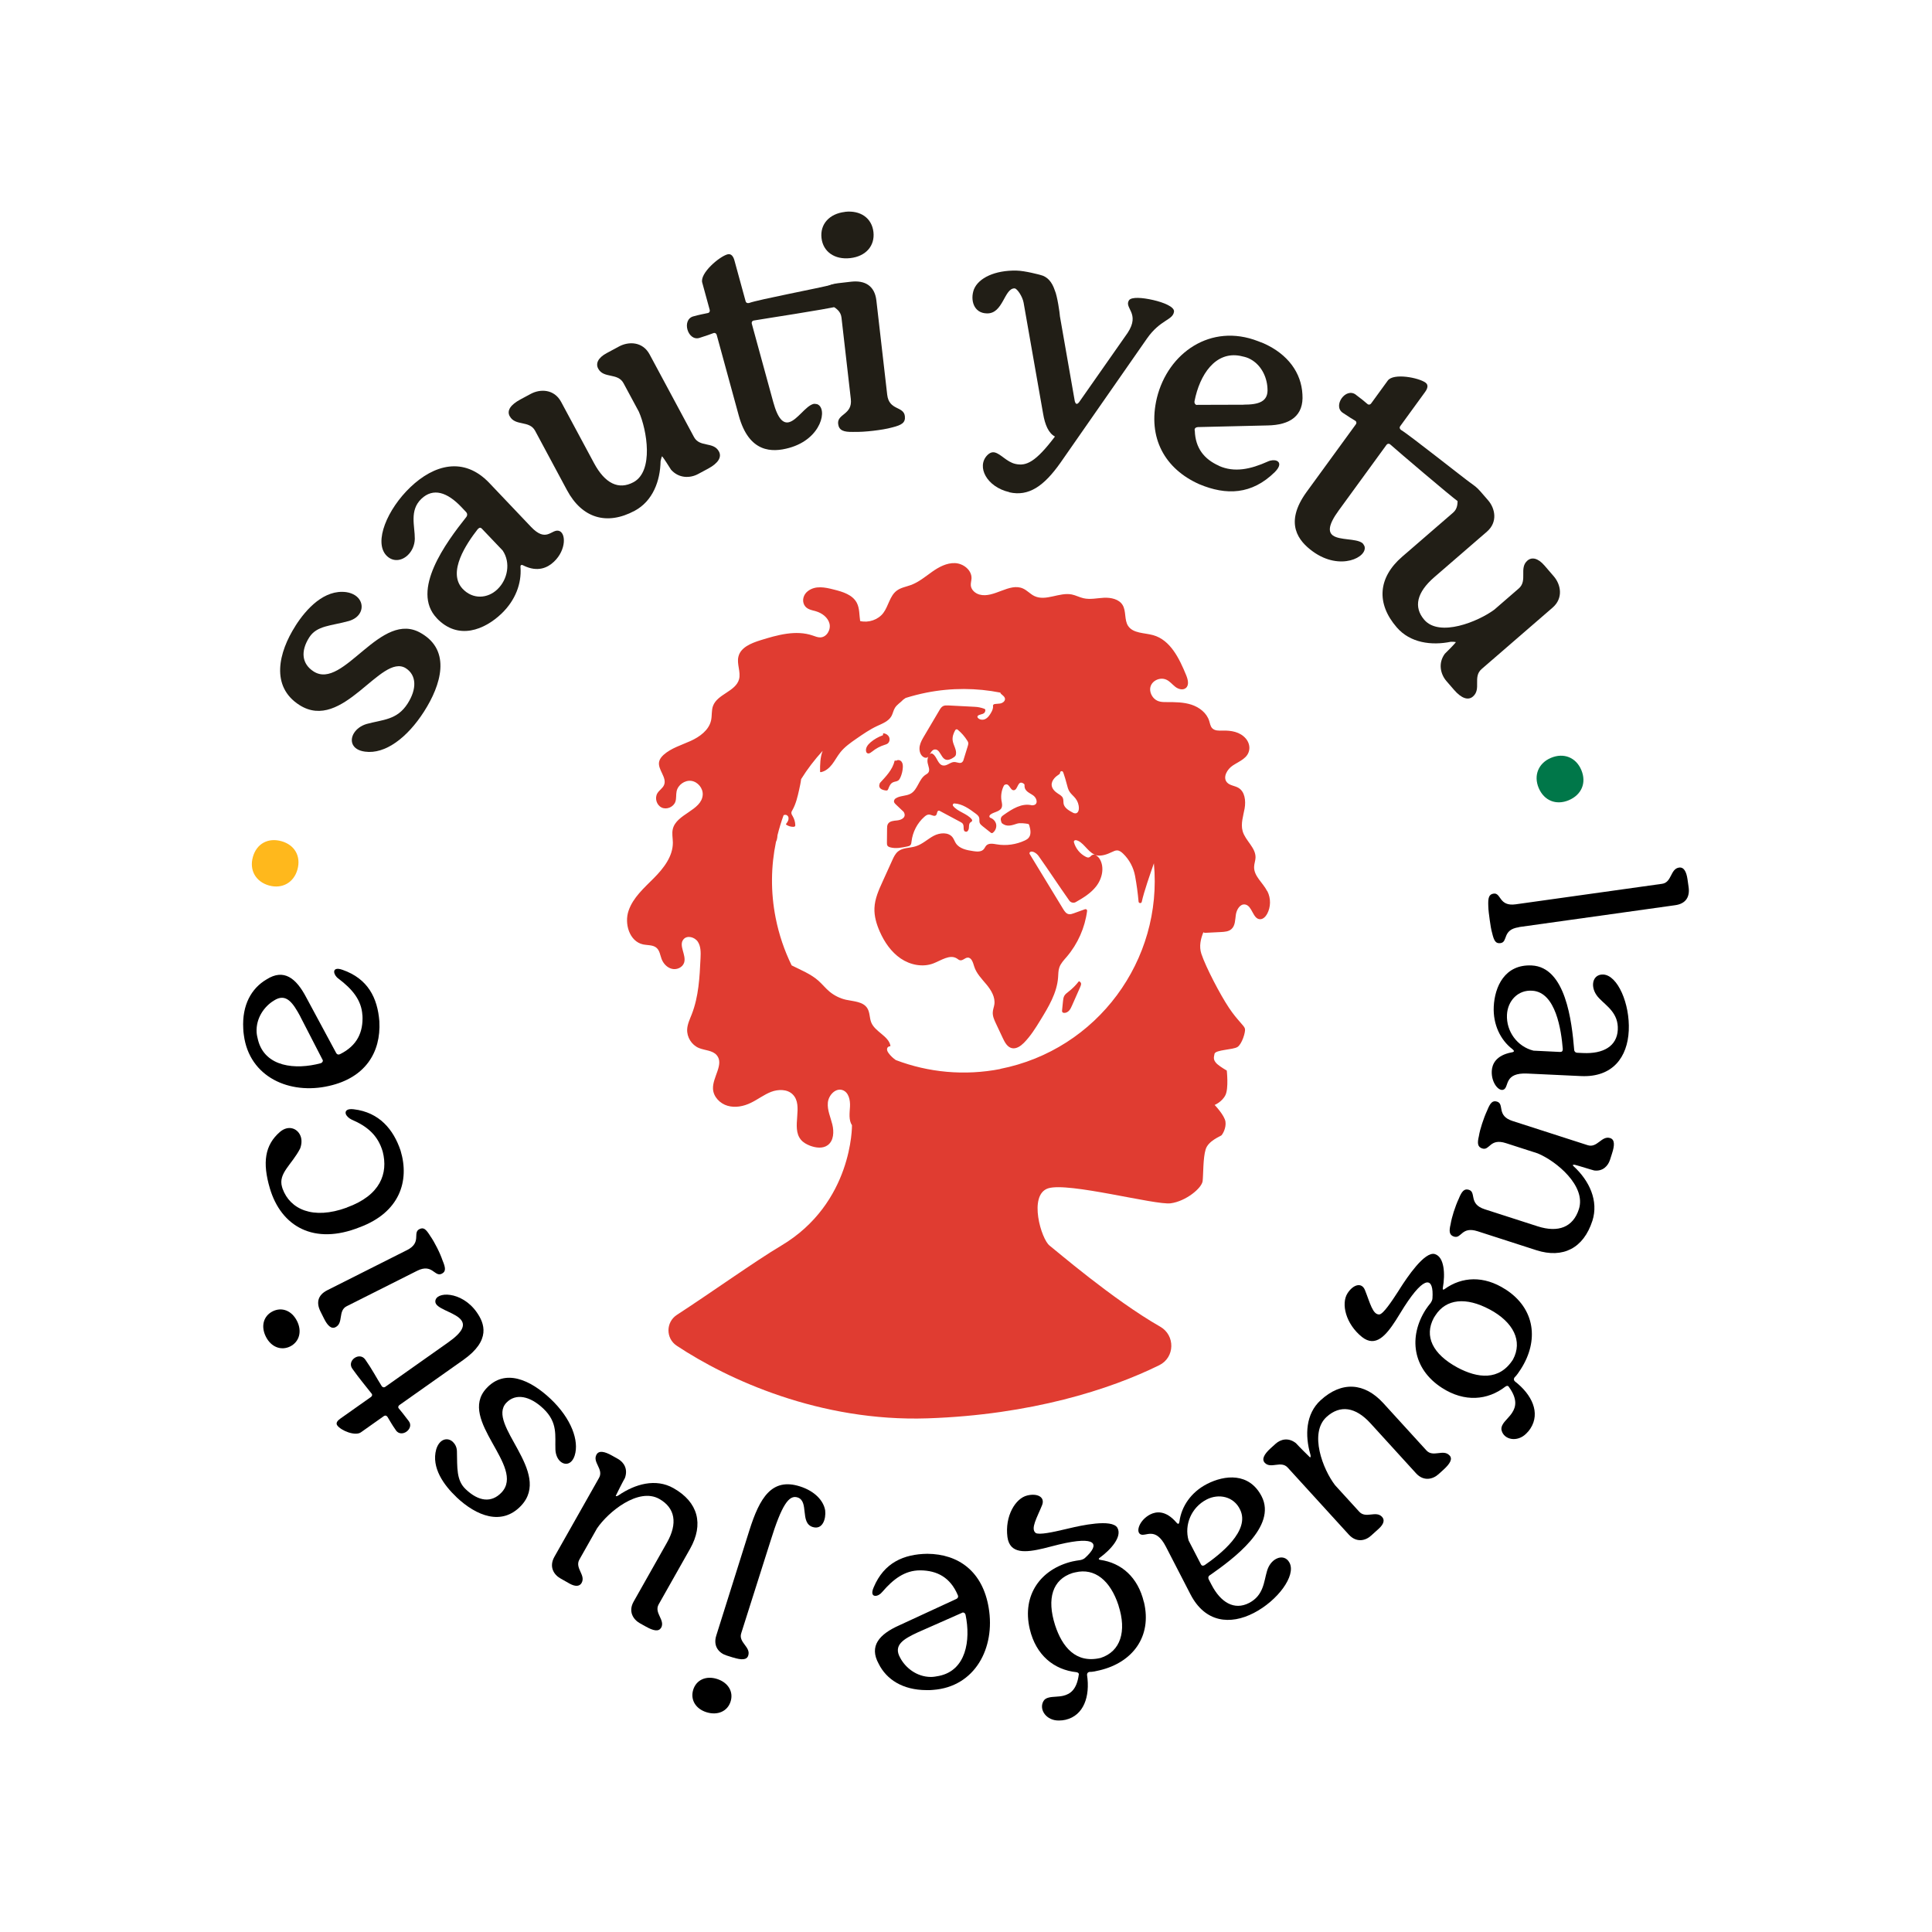 <svg xmlns="http://www.w3.org/2000/svg" id="Layer_1" viewBox="0 0 283.46 283.46"><defs><style> .cls-1 { fill: #e03c31; } .cls-2 { fill: #211e16; } .cls-3 { fill: #007749; } .cls-4 { fill: #ffb81c; } </style></defs><path class="cls-1" d="M185.91,130.73c-.62-1.22-1.95-2.18-1.91-3.54.01-.46.19-.9.21-1.35.05-1.47-1.49-2.49-1.89-3.89-.31-1.09.09-2.23.29-3.34.19-1.11.05-2.47-.93-3.03-.54-.31-1.26-.33-1.66-.79-.66-.75.03-1.94.86-2.48.98-.65,2.29-1.08,2.42-2.42.05-.54-.15-1.09-.5-1.51-.86-1.02-2.18-1.22-3.43-1.19-.54.02-1.16.04-1.53-.36-.26-.28-.31-.7-.43-1.06-.36-1.17-1.44-2-2.6-2.38-1.17-.38-2.41-.38-3.63-.38-.31,0-.63,0-.93-.06-.71-.12-1.24-.66-1.44-1.35-.41-1.47,1.22-2.4,2.33-1.87.5.23.86.7,1.3,1.04.44.34,1.1.54,1.54.18.52-.42.31-1.25.06-1.87-1-2.44-2.31-5.18-4.85-5.89-1.3-.36-2.94-.24-3.68-1.36-.58-.9-.25-2.16-.81-3.07-.53-.86-1.69-1.1-2.71-1.06-1.01.05-2.04.3-3.03.07-.58-.13-1.12-.43-1.71-.55-1.83-.36-3.81,1.04-5.49.23-.6-.29-1.06-.83-1.66-1.1-2.01-.91-4.28,1.48-6.41.88-.61-.18-1.17-.66-1.25-1.29-.04-.36.08-.72.1-1.08.04-1.22-1.2-2.19-2.42-2.24-1.22-.05-2.37.57-3.36,1.27-1,.71-1.95,1.51-3.1,1.94-.71.26-1.49.38-2.09.83-1.03.77-1.2,2.24-1.97,3.27-.76,1.01-2.17,1.48-3.4,1.19-.14-.9-.07-1.86-.49-2.67-.62-1.19-2.07-1.63-3.37-1.95-1.28-.33-2.71-.64-3.84.25-.6.47-.86,1.31-.51,1.99s1.09.76,1.73.95c.89.26,1.75.9,1.98,1.8.23.9-.41,2.01-1.35,2.03-.38.01-.74-.15-1.1-.27-2.48-.86-5.21-.08-7.72.7-1.33.42-2.87,1.04-3.19,2.39-.27,1.08.38,2.25.09,3.33-.5,1.79-3.18,2.16-3.82,3.91-.24.66-.13,1.4-.28,2.1-.31,1.45-1.67,2.43-3.02,3.04-1.35.61-2.84,1.04-3.95,2.03-.29.27-.56.59-.65.98-.27,1.17,1.18,2.32.72,3.44-.2.48-.7.76-.97,1.2-.44.7-.14,1.75.61,2.11.74.36,1.75-.07,2.02-.85.17-.49.07-1.02.18-1.53.2-.95,1.2-1.66,2.16-1.53.96.14,1.74,1.09,1.67,2.06-.16,2.3-3.88,2.78-4.39,5.02-.15.63,0,1.3.01,1.96.02,2.03-1.36,3.79-2.79,5.23-1.43,1.44-3.04,2.84-3.7,4.76-.67,1.91.12,4.52,2.1,4.96.69.15,1.49.05,2.01.52.45.4.52,1.07.73,1.63.26.68.82,1.28,1.53,1.44.71.17,1.54-.21,1.77-.9.37-1.12-.85-2.53-.09-3.43.53-.64,1.65-.34,2.11.36.45.7.43,1.58.39,2.41-.13,2.79-.27,5.63-1.29,8.23-.28.72-.63,1.43-.67,2.2-.06,1.15.65,2.29,1.71,2.74.89.37,2.01.33,2.63,1.06,1.11,1.32-.63,3.21-.55,4.93.05,1.17,1.02,2.17,2.14,2.49,1.13.33,2.36.08,3.41-.43,1.02-.49,1.92-1.2,2.97-1.61,1.05-.4,2.39-.42,3.18.38,1.64,1.64-.29,4.84,1.19,6.63.34.42.84.69,1.35.89.85.32,1.87.45,2.59-.08.89-.65.94-1.96.68-3.03-.26-1.07-.76-2.11-.66-3.21.1-1.1,1.15-2.21,2.18-1.83.88.32,1.12,1.46,1.07,2.4-.05.94-.22,1.96.29,2.75,0,0,.15,11.41-10.41,17.68-3.65,2.16-10.34,6.93-15.28,10.14-1.63,1.06-1.65,3.44-.03,4.52,7.49,4.97,21.02,11.19,36.81,10.66,15.16-.51,26.8-4.24,34-7.8,2.3-1.14,2.36-4.38.13-5.65-6.97-3.98-15.47-11.33-16.21-11.88-1.23-.91-3.17-7.43-.25-8.41,2.93-.97,15.75,2.49,18,2.19,2.24-.3,4.57-2.23,4.69-3.27.11-1.05.05-3.38.44-4.64.38-1.27,2.19-1.92,2.34-2.08.15-.16.69-1.04.57-1.97-.12-.94-1.59-2.47-1.59-2.47,0,0,1.1-.45,1.59-1.46.48-1,.19-3.59.19-3.59,0,0-.1-.05-.24-.14-.38-.23-1.09-.68-1.35-1-.36-.44-.35-.7-.21-1.31.14-.61,2.73-.58,3.38-1.01.65-.43,1.19-2.19,1.09-2.66-.09-.47-1.09-1.19-2.36-3.1-1.27-1.9-3.39-5.95-4.04-7.91-.36-1.1-.1-2.17.29-3.15l.21.08c.79-.04,1.59-.08,2.38-.12.54-.03,1.13-.07,1.53-.43.57-.5.54-1.36.65-2.11.11-.75.62-1.63,1.37-1.5,1.06.19,1.11,2.15,2.19,2.16.46,0,.81-.39,1.03-.78.55-1.02.56-2.29.04-3.32ZM157.82,123.26c1.06.15,1.68,1.63,2.75,2.11.03.01.05.02.08.03.04.01.07.03.11.04-.03-.01-.06-.02-.09-.03-.01,0-.03,0-.04-.01-.15-.03-.3,0-.44.08-.15.1-.25.27-.43.32-.15.04-.31-.02-.45-.09-.85-.43-1.5-1.23-1.75-2.15-.04-.16.1-.31.26-.29ZM156.05,117.91c-.05-.27,0-.57-.11-.83-.12-.28-.41-.45-.68-.62-.46-.29-.91-.71-.96-1.25-.03-.37.14-.73.38-1.01.21-.25.48-.44.75-.62.06-.04.1-.11.1-.19h0c0-.26.34-.34.44-.11.03.06.05.12.07.17.18.52.33,1.04.47,1.57.1.4.2.82.43,1.16.24.36.6.63.86.97.32.41.5.93.49,1.45,0,.4-.21.89-.76.69-.01,0-.02,0-.03-.01-.59-.31-1.33-.7-1.46-1.38ZM146.84,156.83c-5.36,1.05-10.65.51-15.41-1.3-.4-.28-.76-.61-1.05-1.01-.14-.19-.27-.42-.23-.66.03-.19.22-.35.39-.34.06,0,.12-.05.1-.11-.28-1.42-2.24-2.01-2.81-3.39-.27-.67-.19-1.46-.57-2.08-.61-1-2.01-1.01-3.15-1.26-.87-.2-1.7-.61-2.39-1.18-.59-.49-1.07-1.1-1.64-1.61-1.13-1-2.57-1.56-3.93-2.25-1.06-2.16-1.86-4.5-2.35-6.98-.75-3.8-.69-7.57.05-11.14.05-.1.09-.2.12-.3.06-.22.09-.44.1-.67.25-1,.55-1.99.9-2.95.24-.1.53-.08.7.27,0,0,0,.02,0,.02.09.4-.11.7-.33.98-.03.04-.03.1.02.13.3.2.65.31,1.01.31.1,0,.21-.01.27-.09.05-.06.05-.14.04-.22-.02-.43-.15-.85-.36-1.22-.1-.17-.22-.34-.21-.54,0-.14.08-.26.15-.38.52-.92.76-1.97.99-3,.11-.51.23-1.03.29-1.55.92-1.48,1.98-2.86,3.16-4.15-.37.94-.39,2.01-.38,3.04,0,.06.05.1.11.09.67-.12,1.23-.6,1.65-1.14.44-.57.77-1.22,1.22-1.78.64-.8,1.5-1.4,2.35-1.99.97-.67,1.95-1.35,3.02-1.85.79-.37,1.69-.7,2.12-1.46.21-.38.28-.83.51-1.21.3-.49.85-.8,1.22-1.21l.36-.25c.99-.31,2.01-.57,3.05-.78,3.7-.73,7.37-.69,10.85,0,0,.06.02.11.07.16,0,0,0,0,0,0,.24.23.58.43.6.76.02.36-.37.62-.73.68-.28.05-.57.03-.84.09-.11.03-.21.14-.19.26.05.33-.1.68-.27.97-.22.4-.5.8-.92.98-.35.15-.81.07-1.04-.21-.09-.11-.06-.27.06-.34.38-.23,1.01-.13,1.05-.75,0-.1-.05-.2-.15-.23h0c-.46-.17-.93-.27-1.42-.29-1.29-.07-2.58-.13-3.86-.2-.27-.01-.55-.02-.78.1-.25.13-.4.38-.54.62-.74,1.25-1.47,2.49-2.21,3.74-.28.47-.56.95-.67,1.49-.1.54,0,1.15.41,1.52.22.2.58.3.79.1.03-.02.04-.06.06-.08.01-.03.03-.06.05-.1-.02.03-.03.06-.05.1.01-.02.03-.04.04-.06,0,.01-.02.03-.03.04,0,.01-.01.02-.02.04-.11.29-.15.61-.09.92.1.51.41,1.09.06,1.48-.1.11-.24.18-.36.26-.99.64-1.14,2.16-2.16,2.76-.7.41-1.63.26-2.3.76-.02.01-.04.03-.05.05-.27.37-.05.59.14.78.38.36.75.71,1.13,1.07.02.02.03.03.04.05.45.78-.34,1.17-.97,1.23-.5.05-1.09.08-1.35.51-.12.21-.13.46-.13.7,0,.69-.01,1.37-.02,2.06,0,.15,0,.31.08.44.09.13.25.2.4.24.82.22,1.69.05,2.52-.13.15-.03.31-.07.42-.17.15-.14.17-.37.19-.57.16-1.37.83-2.68,1.87-3.6.2-.18.43-.35.7-.34.37.02.8.36,1.04.08.18-.21.09-.67.43-.65.03,0,.06.01.09.03,1.01.54,2.02,1.08,3.03,1.62.15.08.31.17.39.32.22.39-.11,1.11.48,1.12.06,0,.12-.02.16-.06.34-.32.17-.74.3-1.1.04-.12.15-.23.27-.29.13-.06.18-.23.09-.35-.66-.86-2.08-1.12-2.75-1.98-.12-.15,0-.38.19-.37,1.14.05,2.19.79,3.12,1.49.21.16.43.33.51.59.07.24,0,.5.07.74.07.23.27.38.45.53.4.32.8.63,1.2.95.08.06.19.07.26.02.38-.27.6-.77.52-1.24-.08-.45-.43-.83-.85-.97-.14-.05-.19-.22-.11-.35.34-.48,1.4-.48,1.73-1.08.18-.34.07-.75,0-1.13-.11-.74.02-1.52.37-2.18.02-.04.05-.07.09-.09.7-.4.78.79,1.34.78.67-.01.54-1.64,1.5-.94.06.05.1.12.09.2-.05.91.75,1.11,1.31,1.53.52.38.78,1.4-.17,1.42-.02,0-.04,0-.06,0-1.5-.36-2.89.54-4.12,1.4-.31.21-.63.45-.32,1.16.01.03.04.07.07.09.72.58,1.48.27,2.2.04.42-.14,1.26-.02,1.59.04.09.01.15.07.18.16.21.67.35,1.47-.14,1.95-.14.14-.32.23-.49.32-1.28.6-2.74.81-4.13.57-.53-.09-1.16-.21-1.53.17-.15.16-.23.38-.38.55-.35.4-.98.36-1.5.28-.97-.14-2.07-.35-2.6-1.18-.17-.27-.27-.58-.46-.84-.61-.81-1.89-.7-2.78-.23-.9.48-1.65,1.23-2.62,1.53-.87.28-1.9.18-2.61.76-.4.33-.63.81-.84,1.28-.47,1.04-.95,2.09-1.42,3.13-.57,1.25-1.15,2.54-1.2,3.91-.05,1.18.3,2.35.78,3.44.68,1.54,1.67,2.99,3.06,3.94,1.39.95,3.23,1.33,4.8.73,1.15-.44,2.42-1.38,3.46-.72.15.1.29.23.47.26.39.07.71-.37,1.1-.39.58-.03.79.73.96,1.29.32,1.03,1.12,1.83,1.81,2.66.69.83,1.31,1.86,1.15,2.93-.06.38-.21.74-.23,1.12-.04.58.21,1.13.46,1.66.34.72.68,1.45,1.02,2.17.29.61.65,1.29,1.31,1.45.66.15,1.3-.3,1.77-.77.97-.98,1.71-2.16,2.43-3.34,1.19-1.94,2.42-3.98,2.59-6.24.04-.49.02-1,.18-1.47.2-.61.67-1.09,1.09-1.58,1.62-1.9,2.67-4.27,2.99-6.74.02-.17-.15-.3-.31-.24-.55.2-1.11.4-1.66.6-.23.08-.48.17-.73.12-.38-.07-.62-.43-.82-.76-1.63-2.68-3.27-5.37-4.9-8.05-.07-.11-.03-.26.08-.32.34-.19.94.2,1.22.6,1.59,2.24,2.94,4.33,4.52,6.56.2.28.62.38.92.21,1.12-.63,2.23-1.31,3.01-2.32.89-1.14,1.26-2.81.5-4.04-.13-.2-.32-.4-.54-.51-.01,0-.03-.01-.05-.02-.03,0-.05-.02-.08-.03.03.01.07.02.11.03.78.2,1.65-.11,2.39-.47.23-.11.47-.23.73-.23.35,0,.65.24.9.48.91.88,1.52,2.03,1.75,3.28s.4,2.5.51,3.75c.02.27.42.3.47.03.31-1.45,1.24-4.1,1.78-5.65,1.33,14.19-8.28,27.36-22.57,30.17ZM136.36,110.83s-.02.03-.03.05c0-.01.01-.02.02-.04,0,0,0-.02.01-.02.17-.39.4-.84.81-.86,1.07-.07.86,2.52,2.83,1.11.11-.08.2-.19.24-.32.18-.72-.38-1.4-.47-2.13-.06-.52.12-1.03.38-1.49.07-.13.24-.17.35-.08.56.46,1.04,1.01,1.42,1.62.06.1.13.21.14.33.02.14-.02.29-.06.43-.22.72-.44,1.45-.67,2.17,0,.01-.01.03-.02.04-.3.55-.81.18-1.27.16-.59-.02-1.09.61-1.68.51-.77-.12-.86-1.27-1.51-1.7-.03-.02-.07-.04-.11-.06-.06-.02-.13,0-.19.02-.09.06-.16.15-.2.24,0,0,0,0,0,0ZM136.35,110.86s-.03.06-.04.08c.01-.03.03-.06.04-.08ZM129.09,114.89c.87-.95,1.87-1.96,2.15-3.23.01-.05.07-.09.12-.07l.07.02s.06,0,.09-.01c.22-.17.59-.07.76.16.18.24.2.57.18.87-.03.49-.15.98-.35,1.43-.08.17-.17.35-.33.46-.23.16-.53.14-.78.27-.36.17-.53.58-.67.95-.03.07-.06.14-.11.19-.09.07-.21.06-.32.04-.5-.08-1.12-.3-.82-1.04,0-.01.01-.02.02-.03ZM158.61,144.26c.03.19-.05.39-.13.57-.4.9-.79,1.79-1.19,2.69-.12.26-.23.53-.42.74-.19.21-.46.37-.75.35-.09,0-.18-.03-.24-.1-.07-.09-.06-.21-.05-.32.04-.43.09-.86.13-1.29.03-.27.06-.55.19-.79.15-.26.4-.44.63-.62.57-.44,1.08-.96,1.52-1.53,0,0,.27.11.3.31ZM127.95,110.27c-.25.21-.6.45-.84.1,0,0,0-.02-.01-.03-.19-.57.22-1.08.64-1.44.52-.44,1.12-.78,1.76-1.01.04-.01.06-.05.06-.09v-.12c0-.06.05-.1.11-.09.33.05.64.25.78.56.15.34.05.78-.27.98-.12.07-.25.11-.38.15-.68.21-1.31.55-1.85,1Z"></path><g><path class="cls-2" d="M43.36,91.8c1.58-2.47,4.22-5.36,7.46-4.92,2.06.32,2.68,1.98,1.94,3.14-.31.49-.81.85-1.53,1.08-2.69.75-4.74.66-5.86,2.42-1.31,2.06-1.07,3.9.65,5,4.41,2.82,9.85-9.24,15.83-5.58,4.36,2.57,2.86,7.56.37,11.45-2.46,3.85-5.71,6.3-8.66,5.89-1.95-.25-2.32-1.64-1.6-2.76.36-.56.99-1.05,1.83-1.3,2.42-.66,4.47-.57,6.02-3,1.36-2.13,1.33-4.15-.27-5.18-3.65-2.28-9.26,9.46-15.61,5.4-4.26-2.72-3.08-7.71-.57-11.63Z"></path><path class="cls-2" d="M64.08,90.69c-3.85-4.05,1.35-11.08,4.33-14.83.19-.25.17-.53-.04-.75l-.67-.71c-2.08-2.19-4.13-2.87-5.87-1.22-1.8,1.71-.95,4.02-.97,5.88-.02.94-.42,1.81-1.03,2.39-.9.86-2.19,1.04-3.14.05-1.89-1.99.14-6.81,3.55-10.05,3.41-3.24,7.8-4.54,11.56-.58l6.11,6.43c2.23,2.35,2.97.36,4.03.57,1.12.22,1.18,2.79-.65,4.53-.93.89-2.39,1.6-4.47.58-.15-.1-.31-.13-.41-.04-.03.03-.07.19-.04.34.16,2.3-.72,4.78-2.81,6.77-2.44,2.32-6.32,3.98-9.49.64ZM72.98,86.46c1.51-1.44,1.98-3.9.77-5.69l-3.03-3.18c-.24-.26-.4-.17-.63.05-1.65,2.12-4.46,6.26-2.26,8.7,1.53,1.67,3.73,1.48,5.14.13Z"></path><path class="cls-2" d="M74.78,61.06c-.44-.82.11-1.67,1.6-2.47l1.49-.8c1.37-.74,3.43-.74,4.46,1.18l4.83,8.99c1.6,2.97,3.59,3.96,5.78,2.79,3.01-1.62,1.98-7.66.79-10.35l-2.25-4.18c-.84-1.56-2.92-.65-3.71-2.13-.4-.74-.05-1.59,1.24-2.28l1.84-.99c1.37-.73,3.43-.74,4.46,1.18l6.51,12.12c.84,1.56,2.86.63,3.66,2.12.44.82-.09,1.71-1.57,2.51l-1.49.8c-1.17.63-2.82.66-3.97-.64-.38-.6-1.04-1.66-1.31-1.97-.08.14-.15.38-.22.72-.05,2.9-1.14,5.85-3.8,7.28-4.1,2.2-7.73,1.08-9.93-3.02l-4.68-8.72c-.84-1.56-2.92-.65-3.72-2.13Z"></path><path class="cls-2" d="M101.72,46.42c.98-.27,1.38-.33,2.08-.48.27-.03.39-.25.32-.5l-1.09-3.98c-.37-1.37,2.5-3.81,3.7-4.14.56-.15.87.31,1.03.91l1.63,5.95c.07.26.28.34.53.27,1.29-.49,10.45-2.22,12.12-2.68,1.84-.5,2.71,2.66.87,3.17-1.63.44-10.88,1.83-12.28,2.08-.27.03-.39.25-.32.5l3.14,11.47c.7,2.57,1.51,3.17,2.33,2.95,1.2-.33,2.43-2.37,3.55-2.67.17-.05.37,0,.56.03,1.58.58.7,5.1-4.13,6.42-2.44.67-5.86.77-7.37-4.75l-3.23-11.81c-.07-.26-.29-.38-.53-.27-.42.16-.92.34-2.02.69-1.7.51-2.66-2.68-.87-3.17Z"></path><path class="cls-2" d="M123.97,31.08c2.29-.26,3.95.93,4.18,2.96.23,2.03-1.11,3.57-3.4,3.83-2.29.26-3.99-.93-4.22-2.95-.23-2.03,1.15-3.57,3.45-3.83ZM130.17,57.92c.27,2.34,2.42,1.64,2.59,3.14.11.97-.48,1.3-1.82,1.64-.82.23-1.79.38-2.8.5-1.01.12-2.03.19-3.02.17-1.34.02-2.03-.21-2.15-1.18-.17-1.5,2.13-1.32,1.86-3.65l-1.37-11.95c-.2-1.76-2.47-1.68-2.66-3.36-.11-.93.68-1.51,2.17-1.68l1.9-.22c2.03-.23,3.46.59,3.71,2.75l1.59,13.84Z"></path><path class="cls-2" d="M178.84,68.35c2.27,1.01,4.63.51,7.18-.64.49-.22.98-.24,1.31-.1.49.22.57.79-.3,1.66-3.37,3.31-7.11,3.44-11.08,1.77-4.99-2.22-7.63-6.75-6.21-12.67,1.63-6.61,7.91-11,14.82-8.32.28.13.55.19.83.32,3.61,1.61,5.54,4.36,5.7,7.49.22,3.11-1.76,4.51-5.14,4.56l-10.16.24c-.4.02-.59.23-.49.56.09,2.52,1.36,4.15,3.55,5.12ZM182.45,59.37c2.18,0,3.68-.4,3.51-2.42-.08-1.69-.98-3.59-2.8-4.4-.36-.16-.77-.24-1.21-.34-3.63-.69-5.93,2.75-6.69,6.64-.05.22.04.46.24.55.04.02.14.01.24,0l6.71-.02Z"></path><path class="cls-2" d="M198.92,57.91c.82.6,1.12.87,1.67,1.33.19.19.44.15.59-.06l2.43-3.34c.84-1.15,4.54-.43,5.54.3.47.34.3.87-.07,1.38l-3.63,4.99c-.16.22-.09.43.12.58,1.19.7,8.97,6.89,10.37,7.9,1.54,1.12-.39,3.78-1.93,2.65-1.36-.99-8.94-7.46-10.01-8.41-.19-.19-.44-.15-.59.06l-7,9.61c-1.57,2.15-1.53,3.16-.85,3.66,1,.73,3.37.42,4.3,1.1.14.1.23.28.33.46.54,1.6-3.54,3.73-7.59.78-2.04-1.49-4.26-4.09-.9-8.72l7.21-9.9c.16-.21.12-.46-.12-.58-.38-.23-.84-.5-1.8-1.15-1.46-1.01.43-3.75,1.93-2.65Z"></path><path class="cls-2" d="M214.47,71.11c.7-.61,1.65-.26,2.76,1.02l1.1,1.27c1.02,1.17,1.47,3.19-.18,4.61l-7.72,6.68c-2.55,2.21-3.08,4.37-1.46,6.25,2.24,2.58,7.91.26,10.27-1.49l3.59-3.11c1.34-1.16,0-2.99,1.27-4.09.64-.55,1.54-.39,2.5.72l1.36,1.58c1.02,1.17,1.47,3.19-.18,4.61l-10.4,9c-1.34,1.16,0,2.93-1.27,4.03-.7.61-1.69.29-2.79-.99l-1.1-1.27c-.87-1.01-1.26-2.61-.24-4.01.51-.5,1.39-1.38,1.63-1.71-.15-.04-.4-.06-.75-.05-2.84.58-5.96.17-7.93-2.11-3.05-3.52-2.74-7.31.78-10.36l7.48-6.47c1.34-1.16,0-2.99,1.27-4.09Z"></path><path class="cls-3" d="M232.01,112.98c.79,1.88.03,3.64-1.85,4.43-1.84.77-3.62.07-4.41-1.81-.77-1.84-.03-3.64,1.81-4.41,1.88-.79,3.68-.05,4.45,1.79Z"></path><path class="cls-4" d="M37.1,125.74c.55-1.97,2.24-2.87,4.2-2.32,1.92.54,2.89,2.19,2.34,4.16-.54,1.92-2.24,2.87-4.16,2.34-1.96-.55-2.92-2.25-2.38-4.17Z"></path><path class="cls-2" d="M148.09,72.23c2.83.64,5.06-.88,7.5-4.34l12.69-18.22c1.96-2.81,3.82-2.67,3.97-3.96.06-.69-1.49-1.33-3.06-1.69s-3.19-.49-3.55.04c-.74,1.15,1.69,1.9-.19,4.77l-7.13,10.18c-.13.16-.25.27-.39.24-.09-.02-.19-.19-.24-.39l-2.18-12.45c-.01-.38-.38-2.99-.75-3.8-.41-1.24-1.07-2.03-2.15-2.28,0,0-2.22-.61-3.49-.63-3.12-.06-5.54,1.06-6.23,2.76-.57,1.55-.03,3.49,1.9,3.52,2.4.08,2.54-3.71,4.07-3.67.36.01,1.15,1.16,1.32,2.09l2.86,16.28c.28,1.67.81,2.88,1.74,3.37-2.84,3.75-4.21,4.38-5.82,4.01-1.26-.29-2.12-1.47-3.02-1.68-.36-.08-.71.03-1.09.41-1.61,1.66-.11,4.65,3.25,5.42"></path></g><g><path d="M222.86,136.04c-2.5.35-1.57,2.17-2.7,2.33-.7.1-.96-.3-1.24-1.5-.15-.5-.25-1.2-.35-1.9-.1-.74-.2-1.44-.21-2.04-.05-1.19.08-1.72.78-1.82,1.13-.16.75,1.92,3.24,1.57l21.48-3.01c1.44-.2,1.2-2.2,2.49-2.38.7-.1,1.08.6,1.24,1.73l.16,1.13c.2,1.4-.37,2.44-1.97,2.66l-22.92,3.21Z"></path><path d="M230.95,154c.03.28.18.44.45.46l.87.04c2.95.14,4.97-.99,5.09-3.42.12-2.44-1.65-3.47-2.74-4.62-.64-.66-.92-1.42-.89-2.09.04-.82.58-1.43,1.49-1.39,2.12.1,3.93,4.29,3.75,8.22-.18,3.89-2.34,6.9-7.02,6.68l-7.86-.37c-3.38-.16-2.69,1.88-3.42,2.32-.69.44-1.89-.92-1.8-2.69.05-.98.58-2.3,2.93-2.74.2-.03.32-.1.32-.18s-.07-.16-.22-.29c-1.75-1.34-2.86-3.6-2.74-6.24.14-2.91,1.6-6.23,5.57-6.04,4.99.24,5.88,8.2,6.23,12.36ZM221.1,148.88c-.12,2.44,1.51,4.68,3.89,5.27l3.89.19c.31.01.4-.14.41-.41-.22-2.77-1.02-8.33-4.44-8.57-2.16-.18-3.66,1.52-3.75,3.53Z"></path><path d="M233.63,179.12c-1.29,4.01-4.31,5.56-8.21,4.31l-8.62-2.78c-2.4-.77-2.35,1.14-3.48.78-.67-.22-.75-.74-.49-1.81.09-.55.26-1.2.45-1.8.23-.71.48-1.38.75-1.95.44-1.1.82-1.52,1.49-1.3,1.12.36-.09,2.08,2.31,2.85l7.76,2.5c3.07.99,5.22.11,6.06-2.51,1.1-3.41-3.31-7.06-6.05-8.19l-4.65-1.5c-2.4-.77-2.35,1.14-3.48.78-.67-.22-.75-.74-.49-1.81.09-.55.26-1.2.46-1.8.23-.71.48-1.37.75-1.95.44-1.1.78-1.53,1.46-1.31,1.12.36-.13,2.07,2.27,2.84l11.02,3.55c1.42.46,2.04-1.45,3.31-1.04.67.22.66,1.04.27,2.24l-.3.94c-.29.9-1.05,1.73-2.32,1.57-.46-.11-2.26-.69-2.87-.84-.16-.01-.25,0-.26.04-.01.04.04.14.14.21,2.26,2.09,3.67,5.03,2.72,7.99Z"></path><path d="M220.88,189.17c4.4,2.83,4.91,7.57,2.25,11.71-.28.43-.58.89-.93,1.23-.13.2-.11.4.06.56,2.53,1.96,3.76,4.63,2.29,6.91-.17.27-.37.51-.63.76-1.31,1.31-3.25.9-3.6-.45-.1-.35,0-.65.21-.99.32-.5.92-1,1.33-1.63.58-.89.79-2.02-.47-3.77-.1-.21-.33-.21-.52-.06-2.61,2.02-5.99,2.32-9.3.19-4.37-2.81-4.93-7.54-2.38-11.51.21-.33.46-.64.71-.95.15-.23.27-.48.27-.71.2-3.01-1.05-3.53-4.12,1.23-.43.66-.82,1.35-1.25,2.01-1.45,2.25-2.97,4.03-4.96,2.47-2.41-1.93-3.11-4.91-2.13-6.43.81-1.26,2.06-1.67,2.55-.47.74,1.83,1.14,3.68,2.14,3.58.58-.1,1.78-1.9,2.72-3.35.15-.23.28-.43.4-.63.83-1.29,3.49-5.34,5.01-4.87,1.4.44,1.52,2.95,1.16,4.96-.06.24.07.33.26.17,2.54-1.83,5.75-2.01,8.92.04ZM218.56,192.12c-3.45-1.85-6.38-1.58-7.96.87-.08.13-.15.23-.23.36-1.46,2.71-.16,5.33,3.46,7.29,2.96,1.58,6.13,1.98,8.15-1.17,1.46-2.71.07-5.48-3.41-7.35Z"></path><path d="M212.68,213.54c.48.52.05,1.23-.88,2.08l-.73.66c-.84.77-2.2,1.1-3.31-.12l-6.68-7.33c-2.2-2.42-4.47-2.74-6.45-.94-2.59,2.36-.55,7.69,1.26,10.03l3.53,3.87c.98,1.08,2.46-.22,3.36.77.4.44.26,1.04-.47,1.71l-1.14,1.03c-.84.77-2.17,1.07-3.28-.15l-8.96-9.83c-.98-1.08-2.49.25-3.37-.71-.48-.52-.08-1.26.85-2.11l.73-.66c.76-.69,1.88-.97,2.99-.11.53.58,1.65,1.69,2.08,2.1.08-.02.12-.16.05-.42-.82-2.82-.7-5.97,1.51-7.98,3.08-2.81,6.42-2.6,9.2.45l6.31,6.92c.98,1.08,2.49-.25,3.39.74Z"></path><path d="M177.51,231.1c-.23.16-.29.37-.17.62l.4.77c1.35,2.62,3.34,3.81,5.51,2.7,2.17-1.12,2.18-3.16,2.64-4.68.25-.88.77-1.51,1.37-1.81.73-.38,1.53-.21,1.94.59.98,1.89-1.74,5.55-5.24,7.36-3.46,1.79-7.15,1.43-9.3-2.74l-3.61-7c-1.55-3.01-2.98-1.39-3.72-1.8-.73-.38-.15-2.09,1.42-2.91.88-.45,2.28-.64,3.84,1.17.13.16.25.23.32.19.07-.04.1-.14.14-.34.29-2.19,1.69-4.28,4.03-5.49,2.59-1.33,6.19-1.73,8.02,1.8,2.29,4.44-4.16,9.19-7.58,11.58ZM177.01,220.02c-2.17,1.12-3.3,3.65-2.62,6l1.79,3.46c.14.28.32.28.57.15,2.29-1.58,6.7-5.05,5.2-8.13-.92-1.96-3.15-2.41-4.93-1.49Z"></path><path d="M167.84,235.06c1.21,5.09-1.7,8.86-6.49,10-.5.12-1.03.25-1.52.24-.23.05-.36.21-.34.45.47,3.17-.49,5.94-3.14,6.57-.31.07-.62.11-.98.11-1.85.04-2.97-1.6-2.29-2.82.17-.32.45-.47.84-.56.57-.14,1.36-.08,2.08-.25,1.04-.25,1.97-.91,2.27-3.05.07-.22-.09-.38-.34-.41-3.28-.35-5.93-2.48-6.84-6.31-1.2-5.06,1.66-8.85,6.26-9.94.38-.09.78-.14,1.17-.2.27-.06.53-.17.69-.33,2.23-2.03,1.69-3.27-3.82-1.96-.77.18-1.52.4-2.29.58-2.61.62-4.94.85-5.29-1.66-.4-3.06,1.16-5.7,2.92-6.11,1.46-.35,2.64.22,2.16,1.43-.74,1.83-1.73,3.45-.94,4.07.48.33,2.6-.13,4.28-.53.27-.06.5-.12.73-.17,1.49-.35,6.21-1.43,6.99-.04.71,1.29-.95,3.18-2.6,4.38-.21.13-.17.28.07.31,3.1.44,5.54,2.53,6.41,6.21ZM164.12,235.58c-1.21-3.72-3.51-5.56-6.34-4.89-.15.04-.27.06-.42.1-2.93.94-3.81,3.74-2.56,7.65,1.04,3.19,3.04,5.67,6.68,4.81,2.93-.94,3.85-3.91,2.63-7.67Z"></path><path d="M135.02,230.4c-2.28-.01-3.98,1.31-5.57,3.16-.32.39-.71.59-1.03.58-.39,0-.63-.36-.23-1.26,1.52-3.61,4.4-4.86,7.86-4.91,4.61.03,8.13,2.61,9.01,7.93.99,5.87-2,11.6-8.18,12.04-.35.04-.67.04-.98.03-3.43-.02-5.82-1.53-6.98-3.86-1.44-2.61.07-4.33,3.03-5.65l8.33-3.85c.28-.12.36-.35.24-.59-1.09-2.57-3.01-3.6-5.49-3.62ZM134.65,239.5c-2.09.97-3.63,1.87-2.58,3.72.74,1.42,2.38,2.81,4.51,2.82.35,0,.79-.07,1.18-.15,3.98-.8,4.68-5.21,3.91-8.95-.04-.2-.19-.36-.39-.36-.04,0-.12.04-.2.08l-6.43,2.84Z"></path><path d="M103.64,251.21c-1.61-.51-2.38-1.87-1.93-3.3.45-1.43,1.86-2.09,3.48-1.58,1.65.52,2.46,1.89,2,3.32-.45,1.43-1.9,2.08-3.55,1.56ZM107.58,243.2l-.98-.31c-1.09-.34-2.01-1.34-1.51-2.92l4.87-15.48c1.5-4.73,3.27-7.72,7.4-6.41,2.18.69,3.47,2.09,3.71,3.53.14,1.24-.38,2.89-1.84,2.43-1.91-.61-.49-3.79-2.22-4.34-1.24-.39-2.3,1-4.01,6.54l-4.24,13.36c-.48,1.38,1.43,2.02,1.02,3.3-.21.67-1,.67-2.2.29Z"></path><path d="M96.99,238.82c-.35.62-1.15.44-2.25-.18l-.86-.48c-.99-.56-1.73-1.74-.91-3.18l4.88-8.64c1.61-2.84,1.21-5.1-1.12-6.42-3.05-1.72-7.48,1.88-9.14,4.33l-2.58,4.56c-.72,1.27.98,2.27.32,3.44-.29.51-.91.57-1.77.09l-1.34-.76c-.99-.56-1.69-1.73-.88-3.17l6.55-11.58c.72-1.27-1.01-2.29-.37-3.42.35-.62,1.17-.47,2.27.15l.86.48c.89.5,1.51,1.49,1.04,2.8-.39.69-1.09,2.09-1.35,2.63.05.08.19.06.41-.08,2.43-1.66,5.45-2.53,8.06-1.05,3.63,2.05,4.47,5.29,2.44,8.89l-4.61,8.16c-.72,1.27,1.01,2.29.35,3.46Z"></path><path d="M66.97,219.65c-1.86-1.76-3.71-4.33-2.97-7,.49-1.6,1.71-1.8,2.45-1.09.31.3.58.76.59,1.38.06,2.39-.11,4.24,1.29,5.56,1.91,1.82,3.79,2.02,5.25.48,3.6-3.8-6.49-10.61-2.24-15.26,2.73-3,6.48-1.28,9.45,1.53,3.06,2.9,4.2,6.16,3.53,8.29-.44,1.38-1.46,1.49-2.15.84-.37-.35-.64-.93-.68-1.68-.08-2.03.4-3.97-1.77-6.03-1.97-1.87-4.07-2.29-5.43-.86-3.01,3.17,6.84,10.18,2.15,15.12-2.82,2.97-6.53,1.51-9.48-1.28Z"></path><path d="M58.09,209.85c-.66-.93-.82-1.3-1.24-1.97-.14-.19-.32-.25-.52-.12l-3.38,2.39c-.84.59-2.92-.25-3.47-1.02-.25-.35.04-.7.45-.99l4.5-3.18c.19-.14.23-.36.06-.53-.9-1.15-1.77-2.17-2.8-3.62-.84-1.19,1.06-2.53,1.9-1.34,1,1.42,1.61,2.62,2.41,3.89.14.19.32.25.52.12l9.23-6.52c2.19-1.54,2.47-2.51,1.94-3.25-.73-1.03-3.1-1.52-3.69-2.36-.09-.13-.13-.25-.13-.39,0-1.5,3.83-1.6,6.06,1.55,1.16,1.64,2.14,4.13-1.97,7.03l-9.36,6.61c-.19.14-.23.36-.06.53.33.4.66.79,1.44,1.83.83,1.1-1.06,2.53-1.9,1.34Z"></path><path d="M39.01,196.12c-.78-1.55-.34-3.05.99-3.72,1.34-.67,2.8-.13,3.58,1.42.76,1.51.34,3.04-.99,3.72-1.34.67-2.82.1-3.58-1.42ZM59.69,183.43c2.25-1.13.79-2.56,1.84-3.09.63-.32.97,0,1.62,1.04.3.42.65,1.04.97,1.67.34.67.62,1.32.81,1.88.46,1.09.52,1.64-.12,1.95-1.06.53-1.36-1.56-3.61-.43l-10.34,5.2c-1.3.66-.43,2.47-1.63,3.07-.63.32-1.18-.24-1.69-1.26l-.51-1.02c-.64-1.27-.46-2.41,1.01-3.15l11.64-5.86Z"></path><path d="M50.89,177.16c4.93-1.78,6.08-5,5.26-8.2-.71-2.42-2.29-3.72-4.55-4.69-.43-.2-.78-.55-.87-.85-.12-.42.18-.79,1.16-.67,3.78.44,5.85,2.99,6.88,6.06,1.36,4.48-.15,9.08-6,11.25-6.68,2.67-11.52-.09-13.18-5.72-1.1-3.74-.76-6.34,1.5-8.28,1.28-1.08,2.69-.47,3.06.78.14.49.11,1.08-.12,1.68-1.23,2.38-3.24,3.62-2.65,5.63.02.08.06.19.08.26,1.09,3,4.44,4.6,9.44,2.76Z"></path><path d="M53.17,148.97c-.12-2.28-1.55-3.9-3.49-5.37-.41-.29-.63-.68-.65-.99-.02-.39.32-.65,1.25-.31,3.7,1.3,5.11,4.1,5.38,7.55.25,4.6-2.11,8.28-7.37,9.47-5.8,1.34-11.7-1.29-12.51-7.44-.06-.35-.08-.67-.09-.98-.19-3.42,1.18-5.9,3.43-7.21,2.52-1.6,4.33-.2,5.83,2.68l4.35,8.08c.13.27.37.33.6.21,2.5-1.24,3.41-3.22,3.28-5.7ZM44.07,149.15c-1.1-2.03-2.09-3.51-3.88-2.35-1.38.83-2.66,2.55-2.54,4.67.02.35.12.78.22,1.17,1.04,3.92,5.48,4.35,9.17,3.36.19-.05.34-.22.33-.41,0-.04-.05-.12-.09-.19l-3.22-6.25Z"></path></g></svg>